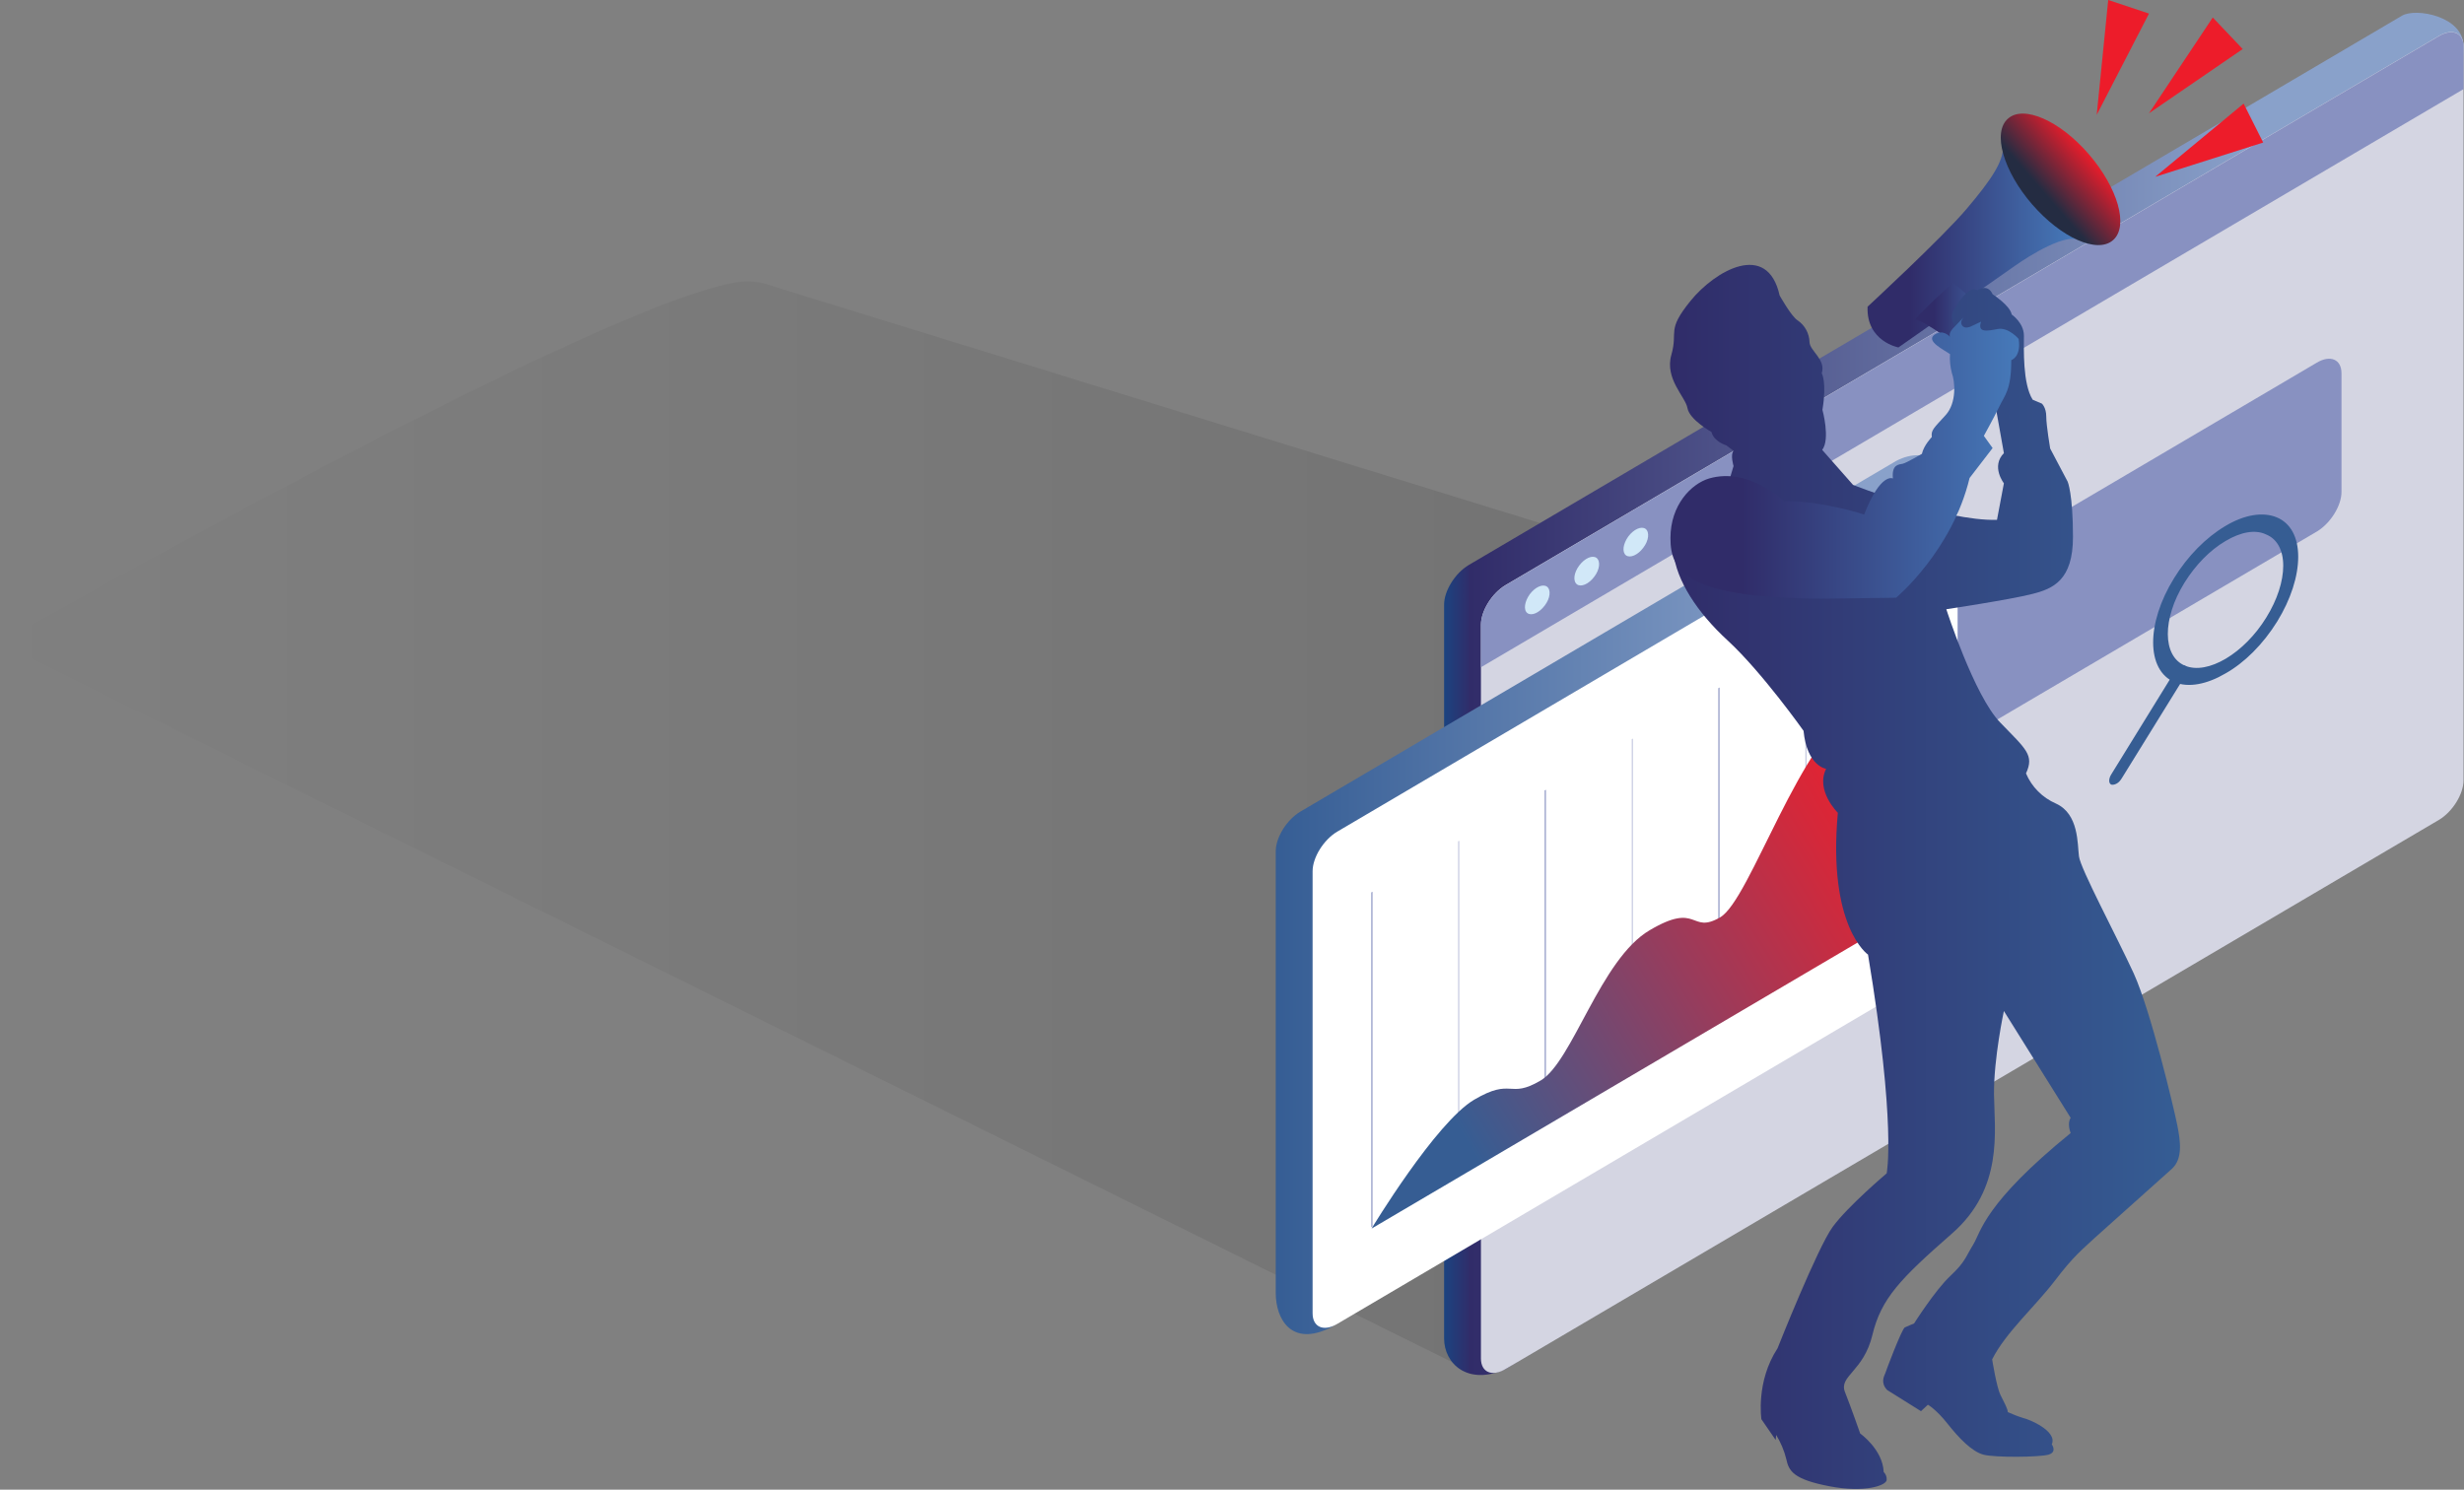 <svg xmlns="http://www.w3.org/2000/svg" viewBox="0 0 1070 647" xmlns:v="https://vecta.io/nano"><rect x="0" y="0" width="1070" height="647" fill="#808080" stroke="none"/><linearGradient id="A" gradientUnits="userSpaceOnUse" x1="0" y1="359.341" x2="1058.87" y2="359.341"><stop offset="0" stop-opacity="0"/><stop offset="1" stop-opacity=".15"/></linearGradient><path d="M1058.9 347.6L640.5 596.5 0 279.2s262.3-149.1 321-156.7c3.8-.5 7.6-.2 11.3.8l726.6 224.3h0z" fill="url(#A)"/><linearGradient id="B" gradientUnits="userSpaceOnUse" x1="1068.046" y1="301.431" x2="625.284" y2="301.431"><stop offset="0" stop-color="#89a1ca"/><stop offset=".2" stop-color="#89a1ca"/><stop offset=".97" stop-color="#312c69"/><stop offset="1" stop-color="#184784"/></linearGradient><path d="M1043.1 347.4L653.8 594.6c-16.4 7.4-26.7-2.3-26.7-13.3V262.6c0-6 4.8-13.7 10.7-17.2L1043.1 6.8c5.9-3.5 26.7.2 26.7 13.3l-16 310c0 6-4.8 13.7-10.7 17.3h0z" fill="url(#B)"/><path d="M1059.1 356.1L653.8 594.6c-5.9 3.5-10.7 1.4-10.7-4.6V271.3c0-6 4.8-13.7 10.7-17.2l405.3-238.5c5.9-3.5 10.7-1.4 10.7 4.6v318.7c0 6-4.8 13.7-10.7 17.2h0z" fill="#d4d5e2"/><path d="M643.1 289.8v-18.4c0-6 4.8-13.7 10.7-17.2l405.3-238.5c5.9-3.5 10.7-1.4 10.7 4.6v18.4m-63.6 192.1L706.7 407c-5.9 3.5-10.7 1.4-10.7-4.6V351c0-6 4.8-13.7 10.7-17.2l299.4-176.3c5.9-3.5 10.7-1.4 10.7 4.6v51.4c.1 6-4.7 13.7-10.6 17.3z" fill="#8891c1"/><linearGradient id="C" gradientUnits="userSpaceOnUse" x1="848.122" y1="388.596" x2="553.055" y2="388.596"><stop offset="0" stop-color="#89a1ca"/><stop offset=".2" stop-color="#89a1ca"/><stop offset="1" stop-color="#355d94"/></linearGradient><path d="M823.3 414L577.8 576.6c-17.1 8.5-23.8-3.8-23.8-15V369.7c0-6 4.8-13.7 10.7-17.2l258.7-152.3c13.7-7.3 25.7 3.2 25.7 9.1l-15 187.4c-.1 6-4.9 13.8-10.8 17.3h0z" fill="url(#C)"/><path d="M839.3 422.7L580.7 575c-5.9 3.5-10.7 1.4-10.7-4.6v-192c0-6 4.8-13.7 10.7-17.2l258.7-152.3c5.9-3.5 10.7-1.4 10.7 4.6v192c-.1 6-4.9 13.7-10.8 17.2h0z" fill="#fff"/><g fill="#8891c1"><path d="M596 532.7l-.5.3V387.6l.5-.3v145.4zm75.3-44.3l-.5.3V343.3l.5-.3v145.4zm75.4-44.4l-.5.3V298.9l.5-.3V444z"/><path d="M633.7 510.6l-.5.3V365.4l.5-.2v145.4zm75.4-44.4l-.5.3V321l.5-.2v145.4zm75.4-44.3l-.5.3V276.8l.5-.3v145.4z" fill-opacity=".5"/><path d="M822.1 399.6l-.5.3V254.5l.5-.3v145.4z"/></g><path d="M664.3 258.1c2.4-3.2 5.7-4.6 7.5-3.3 1.8 1.4 1.4 5.1-1 8.2-2.4 3.2-5.7 4.6-7.5 3.3s-1.3-5 1-8.2zm21.5-12.5c2.4-3.2 5.7-4.6 7.5-3.3 1.8 1.4 1.4 5.1-1 8.2-2.4 3.2-5.7 4.6-7.5 3.3-1.8-1.4-1.4-5 1-8.2zm21.3-12.6c2.4-3.2 5.7-4.6 7.5-3.3 1.8 1.4 1.4 5.1-1 8.2-2.4 3.2-5.7 4.6-7.5 3.3-1.8-1.4-1.3-5 1-8.2h0z" fill="#d1e8f8"/><linearGradient id="D" gradientUnits="userSpaceOnUse" x1="-435.761" y1="863.583" x2="-434.621" y2="865.13" gradientTransform="matrix(-114.645 -46.726 -46.726 114.645 -8781.64 -119019.812)"><stop offset="0" stop-color="#eb202d"/><stop offset=".161" stop-color="#d4283a"/><stop offset=".498" stop-color="#983c5c"/><stop offset=".982" stop-color="#3a5c91"/><stop offset="1" stop-color="#365d93"/></linearGradient><path d="M823.2 301.9s0-5.8-14.9 2.9c-26.9 15.9-48.2 86-61.3 93.6s-9.3-7-30.6 5.6c-21.4 12.5-33.5 57.1-47.4 65.3s-12.1-1.5-28.8 8.3-44.6 56-44.6 56l227.5-133.9.1-97.8h0z" fill="url(#D)"/><linearGradient id="E" gradientUnits="userSpaceOnUse" x1="811.215" y1="106.957" x2="901.677" y2="106.957"><stop offset="0" stop-color="#302c69"/><stop offset=".2" stop-color="#302c69"/><stop offset="1" stop-color="#467aba"/></linearGradient><path d="M901.4 103.8s-31.9-46.6-31.6-40.2-5.1 14.5-15.6 26.9C843.7 103 811 133.2 811 133.2c-.6 15.1 13.4 17.7 13.4 17.7l50.8-35.6c0 0 17.9-12.8 26.2-11.5h0z" fill="url(#E)"/><linearGradient id="F" gradientUnits="userSpaceOnUse" x1="832.182" y1="137.385" x2="870.556" y2="137.385"><stop offset="0" stop-color="#302c69"/><stop offset=".2" stop-color="#302c69"/><stop offset="1" stop-color="#467aba"/></linearGradient><path d="M853 152.1s-18.5-13.7-21-13.1 16.1-16.3 16.1-16.3l22.1 19.1-17.2 10.3h0z" fill="url(#F)"/><linearGradient id="G" gradientUnits="userSpaceOnUse" x1="725.935" y1="380.95" x2="946.874" y2="380.95"><stop offset="0" stop-color="#302c69"/><stop offset="1" stop-color="#355d94"/></linearGradient><path d="M749.6 213.1l3.2-10.7s-1.5-4.9 0-6.6l-3.2-2.4s-5.3-1.5-6.4-5.8c0 0-9.5-5.3-10.4-10.3-.8-4.9-10-12.7-7-23.2s-2.3-10.3 8.3-23.4 33.4-26.3 38.7-2.4c0 0 5.1 9.2 7.9 10.9 3.1 2.1 5 5.7 5.1 9.4.1 3.8 7.2 7.5 5.3 13.5 0 0 2.3 3.9.3 15.9 0 0 3.5 12.7-.1 17.4l13.4 15.2s39.4 15.7 62.5 15.2l3-15.9s-5.7-7.3 0-13.1l-6.4-35.9s-19.5-18.9-15.7-25.6c3.8-6.9 7.9-11.1 10.6-9.2 0 0 4.4-3.2 6.6 1.7 0 0 7.6 4.9 8.3 8.8 0 0 5.3 3.6 5.3 9.2s-.6 20.8 3.8 27.8l4 1.7s1.9 1.7 1.9 5.6 1.7 13.9 1.7 13.9l7.6 14.4s2.3 5.3 2.3 24-8.5 22.5-17.8 24.8c-9.3 2.4-37.2 6.6-37.2 6.6s12.1 37.6 23.4 49.2c11.2 11.6 14.9 14.1 11.2 22.1 2.5 5.9 7.1 10.5 13 13.1 10 4.5 9.3 17.6 10 22.9.6 5.3 16.3 34.6 23.8 50.9 7.4 16.3 17.4 58.4 18.9 65.9s2.3 14.6-2.3 18.9l-33.4 29.9c-5.5 5.2-9.1 7.7-17.6 18.9-8.5 11.1-21.2 22.3-27.1 34 0 0 1.9 12 3.6 15.4s3.2 6.2 3.2 7.5c2.2 1 4.5 1.9 6.8 2.6 2.1.4 14.9 5.6 12.3 11.4 0 0 2.5 3.4-1.5 4.5s-23.1 1.3-28.1 0c-5.1-1.3-10.8-7.3-15.7-13.5s-8.5-8.2-8.5-8.2l-3 2.8-14.7-9.2c-3-3.2-1.3-6-.8-7.3.4-1.3 7.2-19.3 8.5-19.9s4-1.7 4-1.7 9.1-14.4 15.7-20.6 6.6-8.2 10-13.7c3.4-5.6 4.7-17.8 42.3-48.4 0 0-1.7-4.1 0-6.6l-29-46.4s-4.4 20.4-4.3 36.1c.2 15.9 4.3 40.9-18.3 60.6-22.5 19.7-30.7 28.2-34.5 44-3.8 15.9-14.7 17.8-11.9 24.8 2.8 7.1 6.6 18 6.6 18s9.8 6.9 10.2 16.7c.9.9 1.4 2.1 1.3 3.4 0 2.4-9.3 5.8-24.9 2.8s-17.6-6.6-18.7-11.8c-.9-3.7-2.4-7.2-4.4-10.5l-.2 2.2-6.2-9s-2.5-16.3 7-30.8c0 0 17.4-43.9 24-52.8 6.6-9 23.4-23.2 23.4-23.2s4.3-20.4-8.1-95c0 0-17.6-12-13.1-61.6 0 0-9.8-9.6-5.1-19.1 0 0-8.3-1.1-9.8-16.5 0 0-17.9-25.3-32.8-39.1-26.9-24.6-36-56-.8-65.2h0z" fill="url(#G)"/><linearGradient id="H" gradientUnits="userSpaceOnUse" x1="726.123" y1="198.843" x2="877.365" y2="198.843"><stop offset="0" stop-color="#302c69"/><stop offset=".2" stop-color="#302c69"/><stop offset="1" stop-color="#467aba"/></linearGradient><path d="M793.4 260l30-.4s24.3-20.3 31.9-52l10-13-3.8-5.3s4-7.2 6.6-12.5c2.5-5.3 5.3-7.3 5.3-20.4 0 0 4.4-1.3 3.2-9.2 0 0-4.4-5.2-9.1-4.3s-8.9 1.7-7.2-3.2l-4.7 2.2s-2.5 1.1-3.6-.6.8-3.6.8-3.6l-4.3 4.5s-2.5 2.2-1.7 4.1c0 0-3-3.6-6.8-.9-3.8 2.8 4.3 6.6 6.8 8.4-.2 2.7.1 5.5.8 8.2 1.3 3.4 2.3 12.9-2.8 18.4-5.1 5.6-6.3 6.4-5.9 9.4 0 0-3.5 3.6-4.3 7.3 0 0-6.6 3.9-8.3 4.3s-4.9.2-4.3 6.4c0 0-5.3-2.8-12.5 15.7 0 0-17.6-6-34.7-5.8 0 0-15.3-14.9-32.6-9.9-7.7 2.3-16.8 11.4-16.8 25.9s6.8 26.3 68 26.3h0z" fill="url(#H)"/><linearGradient id="I" gradientUnits="userSpaceOnUse" x1="-412.943" y1="850.469" x2="-411.942" y2="850.469" gradientTransform="matrix(24.833 -21.485 -21.485 -24.833 29409.644 12335.76)"><stop offset="0" stop-color="#242c42"/><stop offset=".2" stop-color="#242c42"/><stop offset="1" stop-color="#ed1c2a"/></linearGradient><path d="M907.1 67c12.6 14.6 17.4 31.3 10.5 37.3-6.8 6-22.5-1-35.1-15.5S865.1 57.4 872 51.5c6.8-6 22.5.9 35.1 15.5z" fill="url(#I)"/><path d="M935.9 76.8L974.3 45l8.5 16.9-46.9 14.9zm-2.7-27.6l27.7-41.6 13 13.7-40.7 27.9h0zm-22.7.7l5-49.9 17.7 5.9-22.7 44z" fill="#ed1c2a"/><g fill="#365d93"><path d="M966.4 292.5c-8 4.7-16 6.3-22.1 3.8-12.3-5.2-12.4-25.5-.2-45.2 5.9-9.6 13.8-17.6 22.2-22.6 8.3-5 16.4-6.3 22.4-3.8s9.3 8.6 9.3 17.1-3.2 18.5-9.1 28.1c-6.2 10-14.3 18-22.5 22.6h0 0zm0-57.5s-.1 0 0 0c-6.8 4-13 10.4-17.8 18.1-9.7 15.7-9.6 31.9.2 36 9.8 4.2 25.8-5.3 35.4-21 4.7-7.6 7.3-15.6 7.3-22.4s-2.7-11.7-7.5-13.6c-4.6-2.2-10.9-1.1-17.6 2.9h0 0z"/><path d="M919.2 340.3c-.9.5-1.6.6-2.3.5-1.3-.5-1.3-2.6 0-4.6l27.4-44.4c1.3-2.1 3.3-3.3 4.5-2.7 1.3.5 1.3 2.6 0 4.6L921.4 338c-.6 1-1.4 1.9-2.2 2.3h0 0z"/></g></svg>